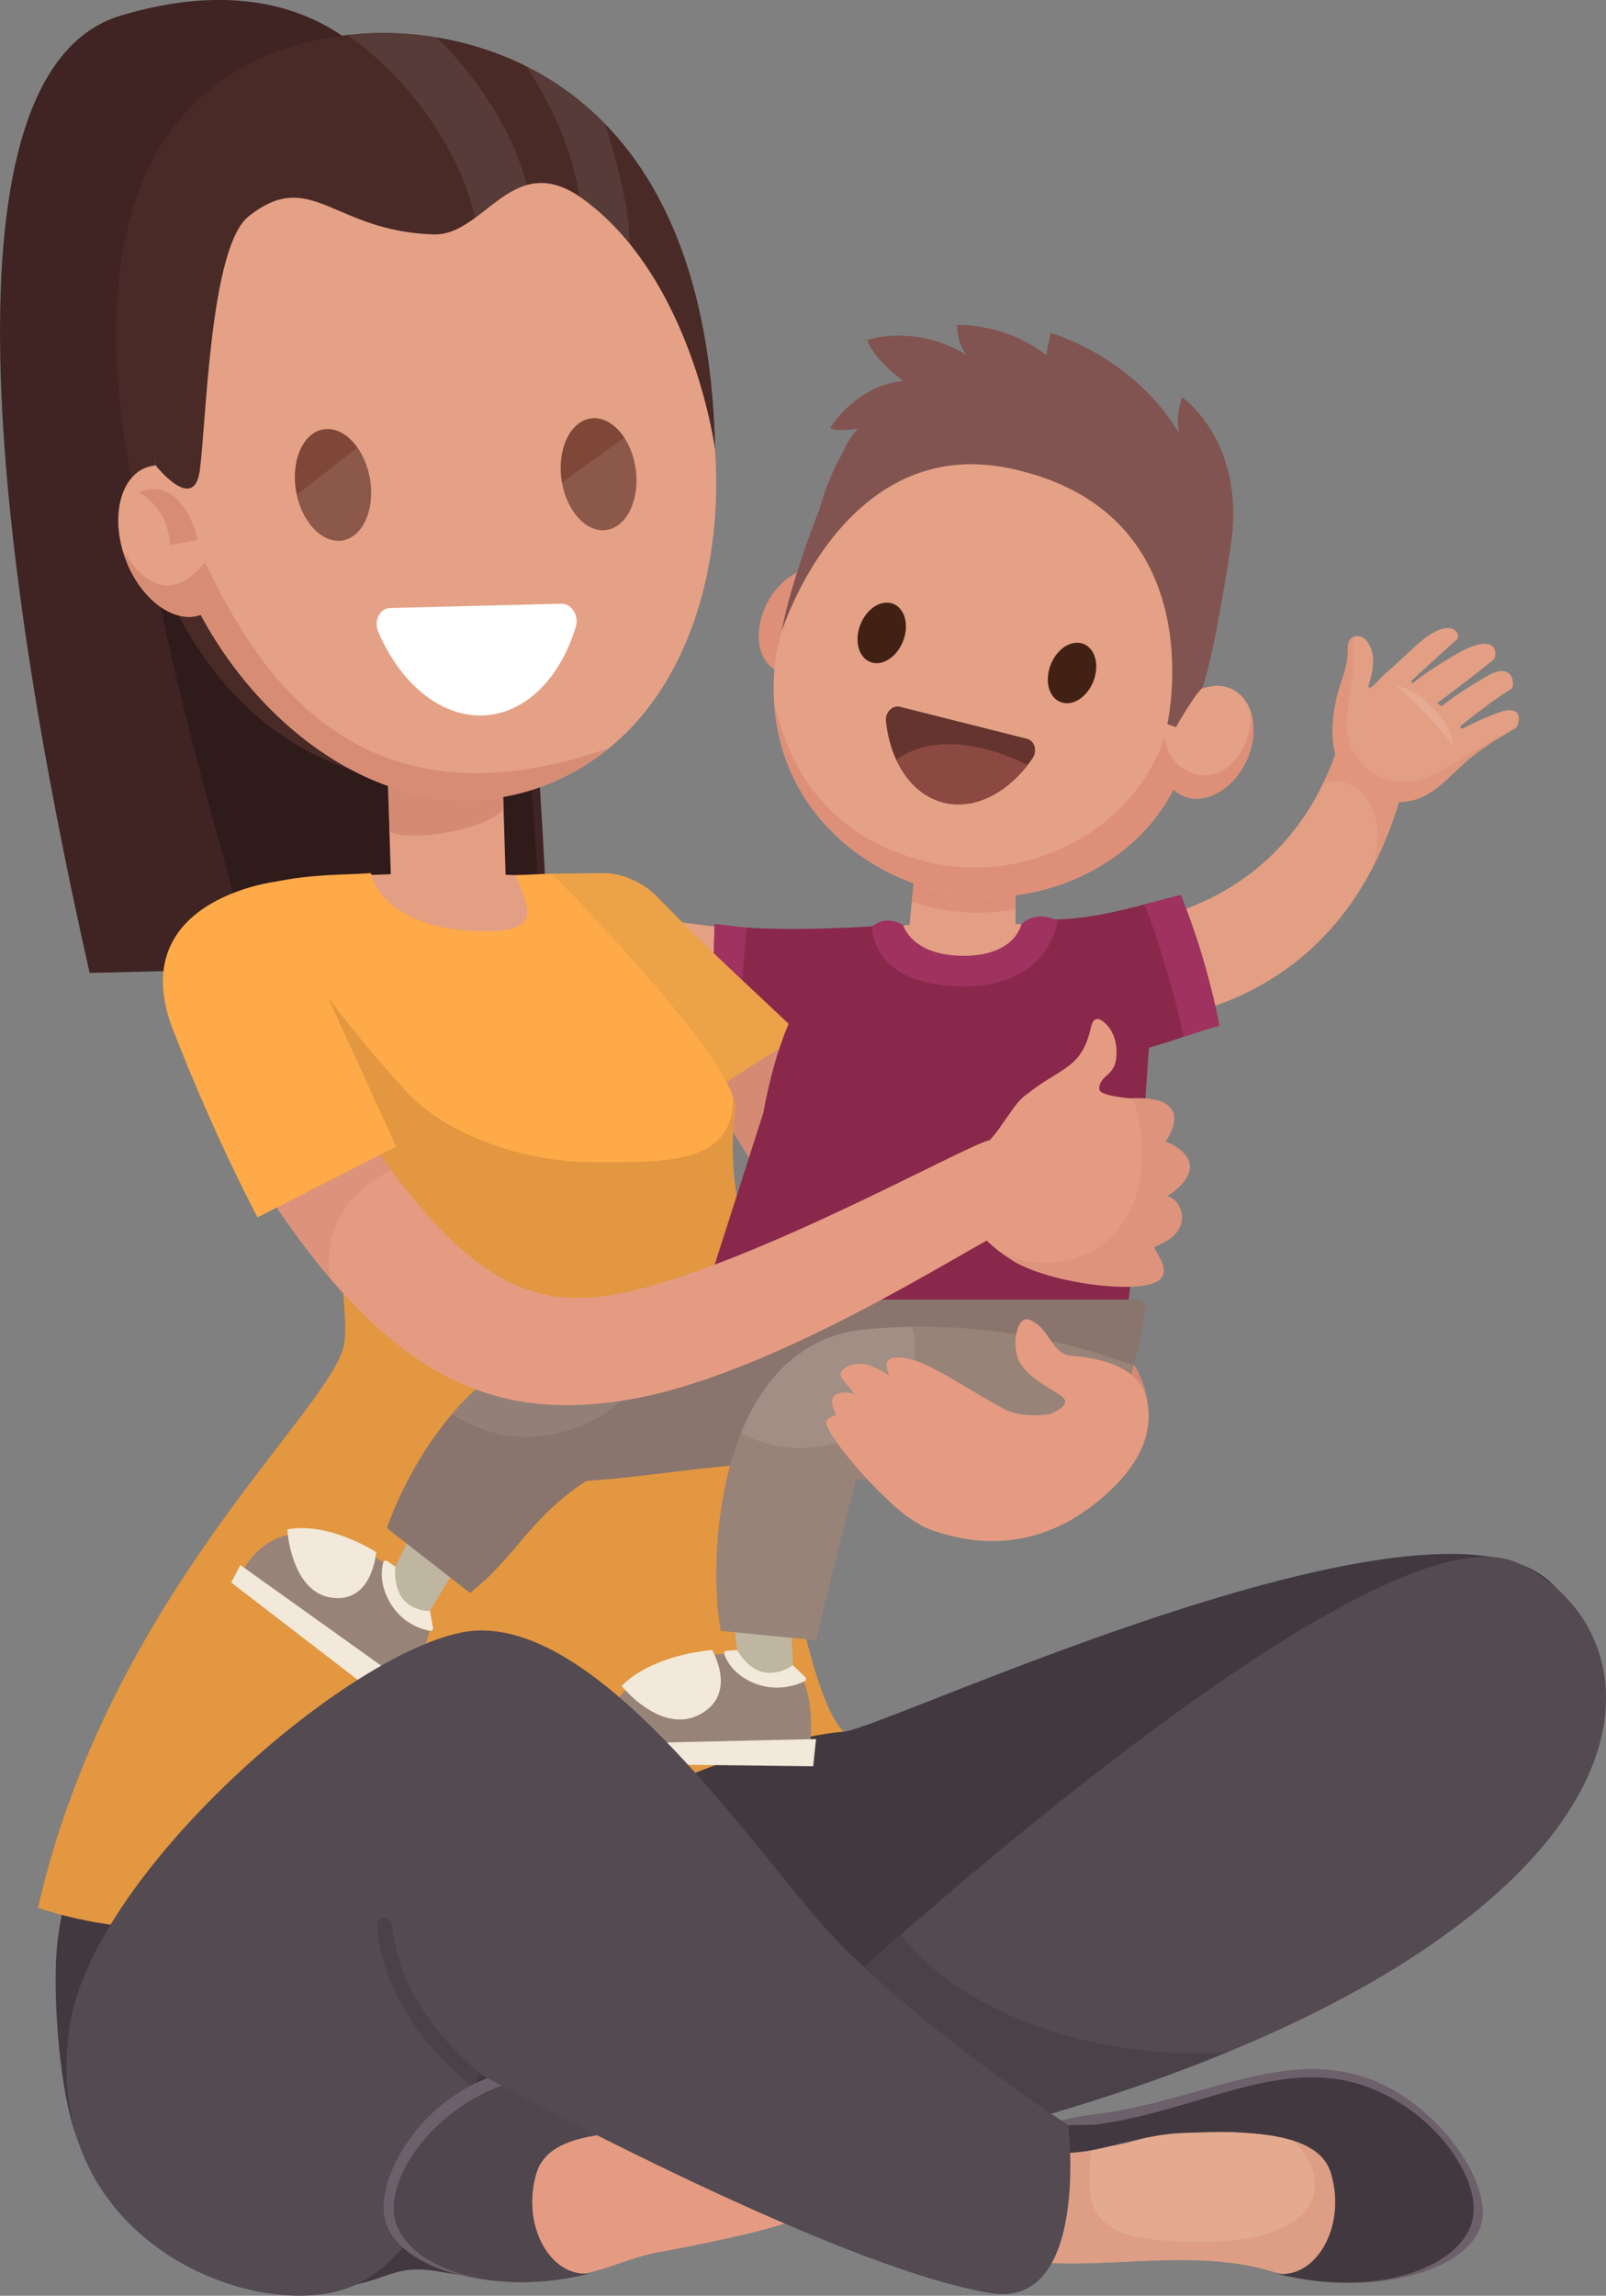 <?xml version="1.0" encoding="UTF-8"?>
<svg id="Calque_2" data-name="Calque 2" xmlns="http://www.w3.org/2000/svg" viewBox="0 0 160.34 229.07">
  <rect x="0" y="0" width="160.34" height="229.07" fill="#808080" stroke="none"/>
  <defs>
    <style>
      .cls-1 {
        fill: #a0325f;
      }

      .cls-2 {
        fill: #e3aa90;
      }

      .cls-3 {
        opacity: .36;
      }

      .cls-3, .cls-4 {
        fill: #d58a73;
      }

      .cls-5 {
        fill: #89756d;
      }

      .cls-6 {
        fill: #422115;
      }

      .cls-7 {
        fill: #492a27;
      }

      .cls-8 {
        fill: #423940;
      }

      .cls-9 {
        fill: #eca248;
      }

      .cls-10 {
        fill: #e39f83;
      }

      .cls-11, .cls-12, .cls-13, .cls-14 {
        fill: #fff;
      }

      .cls-11, .cls-15 {
        opacity: .08;
      }

      .cls-12, .cls-16 {
        opacity: .09;
      }

      .cls-13 {
        opacity: .13;
      }

      .cls-17 {
        opacity: .6;
      }

      .cls-17, .cls-18 {
        fill: #de8f78;
      }

      .cls-19 {
        fill: #e5a185;
      }

      .cls-20 {
        fill: #e59b82;
      }

      .cls-21 {
        fill: #8c4942;
      }

      .cls-22 {
        fill: #3f2423;
      }

      .cls-23 {
        fill: #f2e9da;
      }

      .cls-24 {
        fill: #89284b;
      }

      .cls-25 {
        fill: #65342e;
      }

      .cls-26 {
        fill: #4f464e;
      }

      .cls-27 {
        fill: #544a52;
      }

      .cls-28 {
        opacity: .47;
      }

      .cls-29 {
        opacity: .24;
      }

      .cls-30 {
        opacity: .11;
      }

      .cls-31 {
        fill: #feaa48;
      }

      .cls-32 {
        fill: #beb6a0;
      }

      .cls-33 {
        fill: #6d606a;
      }

      .cls-34 {
        fill: #d78c74;
      }

      .cls-35 {
        fill: #7f4737;
      }

      .cls-36 {
        fill: #825451;
      }

      .cls-37 {
        fill: #988378;
      }
    </style>
  </defs>
  <g id="_ÎÓÈ_1" data-name="—ÎÓÈ_1">
    <g>
      <g>
        <path class="cls-2" d="M100.66,213.92c.53-.09,6.51,1.39,12.57-.28,6.06-1.67,15.39-7.66,22.61-5.29,7.22,2.37,11.35,10.99,10.65,13.31s-9.68,7.88-19.76,4.91c-10.08-2.97-22.71,1.77-29.77-2.92-7.05-4.69,3.69-9.72,3.69-9.72Z"/>
        <path class="cls-3" d="M100.66,213.92c.41-.07,3.94.76,8.26.44-.15,3.79-1.45,8.34,6.38,9.11,16.26,1.6,18.49-5.17,13.87-9.87,1.59-.1,5.22-5.74,6.68-5.26,7.22,2.37,11.35,10.99,10.65,13.31s-9.68,7.88-19.76,4.91c-10.08-2.97-22.71,1.77-29.77-2.92-7.05-4.69,3.69-9.72,3.69-9.72Z"/>
        <path class="cls-33" d="M127.54,226.88c3.91.48,6.97-4.85,5.31-10.14-1.05-3.34-6.02-3.78-8.9-3.96-1.87-.12-3.71-.02-5.58.03-2.74.07-5.22.76-7.88,1.41-1.53.37-3.12.66-4.7.57-.42-.02-4.22-.52-3.92-.93,1.61-2.26,6.49-2.78,7.88-2.96,9.93-1.31,18.04-6.37,26.42-3.66,7.23,2.34,12.98,10.62,11.69,14.8-1.39,4.51-10.57,7.3-20.33,4.84Z"/>
        <path class="cls-8" d="M127.54,226.88c3.91.48,6.97-4.85,5.31-10.14-1.05-3.34-6.02-3.78-8.9-3.96-1.87-.12-3.71-.02-5.58.03-2.74.07-5.22.76-7.88,1.41-1.53.37-3.12.66-4.7.57-.42-.02-4.22-.52-3.92-.93,1.61-2.26,6.23-1.71,7.63-1.89,9.93-1.31,18.04-6.65,26.43-3.94,7.23,2.34,12.29,9.62,11,13.79-1.39,4.51-9.63,7.52-19.39,5.06Z"/>
        <path class="cls-8" d="M75.96,157.44s4.13,15.64,8.26,15.35c4.13-.3,60.46-27.13,71.24-14.24,3.38,4.04-7.9,9.19-9.95,10.96-8.85,7.66-18.55,14.36-28.24,20.9-4.76,3.21-9.55,6.35-14.38,9.45-8.42,5.39-17.29,10.07-25.6,15.62-7.1,4.74-14.07,10.23-22.78,11.47-.45.06-.9.12-1.35.16-2.14.19-4.3.19-6.44-.01-1.97-.19-3.99-.84-5.98-.6-1.2.14-2.33.62-3.48.99-3.75,1.2-7.85,1.21-11.62.13-1.99-.57-3.59-1.68-5.46-2.47-1.81-.77-3.35-1.32-4.89-2.67-3.44-3-6.13-5.09-7.69-9.38-1.62-4.44-2.23-12.87-2-17.6.31-6.41,2.86-11.77,4.41-17.99,1.6-6.45,4.21-9.68,6.79-15.8,1.33-3.17,59.16-4.26,59.16-4.26Z"/>
        <path class="cls-22" d="M38.99,8.49S31.84-4.36,12.07,1.55C-6.37,7.07-.57,55,8.95,97.08l45.82-1.15s-2.28-78.51-15.78-87.44Z"/>
        <path class="cls-29" d="M16.16,21.81c5.63-7.14,12.13-13.42,21.03-15.62,1.66.98,1.8,2.3,1.8,2.3,13.5,8.92,15.78,104.44,15.78,104.44l-24.59,1c-7.44-28.44-16.5-53.45-17.92-80.94,1.26-5.45.29-6.61,3.9-11.19Z"/>
        <path class="cls-19" d="M88.11,92.37s-9.67.99-14.97.32c-5.3-.67-12.53-1.62-12.53-1.62v9.11s18.26,4.63,26.14,1.1c7.88-3.53,1.36-8.91,1.36-8.91Z"/>
        <path class="cls-24" d="M88.11,92.37s-9.83.7-15.13.03c-.53-.07-1.08-.13-1.63-.2-.08,3.32-.21,6.62-.41,9.91,5.49.68,11.83.9,15.67-.82,7.88-3.53,1.51-8.91,1.51-8.91Z"/>
        <path class="cls-1" d="M71.34,92.2c-.08,3.32-.21,6.62-.41,9.91.98.12,1.99.23,3.01.31.1-3.3.26-6.61.62-9.86-.56-.04-1.1-.09-1.59-.15-.53-.07-1.08-.13-1.63-.2Z"/>
        <path class="cls-4" d="M76.87,103.46l-7.51,3.19s22.7,38.21,30.04,42.64c7.35,4.44,19.4-3.85,13.8-13.16-5.6-9.32-36.33-32.67-36.33-32.67Z"/>
        <path class="cls-10" d="M44.17,68.56c-3.15.09-5.63,3.05-5.53,6.57l.46,14.87c0,.07.01.14.02.21l11.42-.91-.45-14.51c-.11-3.52-2.77-6.32-5.92-6.23Z"/>
        <path class="cls-4" d="M44.17,68.56c-3.15.09-5.63,3.05-5.53,6.57l.27,7.85c1.9,1.04,9.26-.02,11.36-2.2l-.19-6c-.11-3.52-2.77-6.32-5.92-6.23Z"/>
        <path class="cls-10" d="M55.6,87.53c-4.91-.3-12.11-.55-19.95-.17,1.35,3.47,2.79,6.9,4.22,10.33,2.37-.26,4.74-.53,7.11-.78,2.85-.31,5.75-.77,8.66-1.22-.17-2.74-.34-5.49-.03-8.16Z"/>
        <path class="cls-9" d="M65.44,89.31c-1.23-1.24-3.37-2.21-5.12-2.19l-5.23.05s4.87,11.77,10.44,25.01c2.62-.91,11.98-7.9,14.6-8.72-11.28-10.56-10.23-9.65-14.69-14.15Z"/>
        <path class="cls-31" d="M73.37,110.76c.58-4.63-18.28-23.59-18.28-23.59-.46.03-3.58.15-3.58.15,1.09,3.1,2.78,5.52-2.66,5.6-8.21.12-11.35-3.48-11.82-5.8-2.87.2-5.61.07-9.57.86,0,0,7.84,39.14,6.92,45.98-.87,6.39-23.41,24.97-30.6,56.4,28.84,9.52,61.46-15.94,80.45-17.58-5.69-5.23-10.54-52.75-10.54-52.75,0,0-.97-4.07-.32-9.28Z"/>
        <path class="cls-30" d="M34.37,133.96c.71-5.26-3.77-29.66-5.87-40.62,3.49,5.56,7.72,10.85,12.14,15.65,3.74,4.06,11.24,6.94,18.52,6.98,7.86.05,14.01.03,14.04-6.38.13.44.19.84.15,1.16-.65,5.21.32,9.28.32,9.28,0,0,4.85,47.52,10.54,52.75-18.99,1.64-51.61,27.09-80.45,17.58,7.19-31.44,29.73-50.01,30.6-56.4Z"/>
        <path class="cls-18" d="M82.75,57.03c-1.93-1.03-4.67.35-6.12,3.07-1.45,2.73-1.07,5.77.85,6.8,1.93,1.03,4.67-.35,6.12-3.07,1.45-2.73,1.07-5.77-.85-6.8Z"/>
        <path class="cls-10" d="M138.34,72.11l-4.42,1.21c-.34.7-4.14,19.96-28.42,19.27l1.26,9.8c29.07.83,32.54-22.36,33.65-24.61l-3.73-1.85,1.67-3.82Z"/>
        <path class="cls-24" d="M104.5,91.74l2.83,13.73c6.03.17,9.82-1.89,14.41-3.13-.96-4.95-2.47-9.64-3.85-13.03-3.79.89-8.64,2.57-13.39,2.43Z"/>
        <path class="cls-1" d="M114.22,90.25c1.18,2.74,2.02,5.8,2.76,8.35.47,1.6.85,3.22,1.18,4.85,1.17-.39,2.35-.78,3.58-1.11-.96-4.95-2.47-9.64-3.85-13.03-1.14.27-2.38.6-3.67.94Z"/>
        <path class="cls-10" d="M95.72,81.4h-.77c-1.87,0-3.4,1.52-3.41,3.39l-.8,8.19c0,1.87,2.3,3.41,4.17,3.42h.77c1.87,0,5.7-1.86,5.71-3.73v-8.24c0-1.87-3.8-3.02-5.67-3.02Z"/>
        <path class="cls-18" d="M95.72,81.4h-.77c-1.87,0-3.4,1.52-3.41,3.39l-.51,5.19c1.54.52,3.08.89,4.99,1.03,1.89.14,3.64.02,5.37-.31v-6.28c0-1.87-3.8-3.02-5.67-3.02Z"/>
        <path class="cls-10" d="M103.65,96.92c-4.04.15-8.07.29-12.1.5-.69-1.7-1.42-3.44-2.31-5.04l9.56-.5s1.96.3,1.96.29c.94.04,2.13.04,3.42.1-.48,1.45-.55,3.04-.54,4.65Z"/>
        <path class="cls-24" d="M104.25,91.72c-.81,1.52-1.99,2.82-3.56,3.73-3.29,1.9-7.69,1.38-10.4-1.28-.56-.55-1.01-1.15-1.37-1.78l-.69.04s-8.78.7-12.01,18.57l-6.85,21.37c11.29,6.73,35.45,4.45,41.9,3.82-.2-.66.7-1.64.82-2.34,1.6-8.77,2.69-34.52,3.24-35.61-.5-.98-1.1-1.92-1.84-2.76-2.21-2.5-6.29-3.51-9.23-3.76Z"/>
        <path class="cls-5" d="M113.53,129.67h-44.32s-3.77,2.72-3.77,2.72c12.58,7.5,44.82,6.78,46.79,6.7.16,0,1.62-4.73,2.13-8.47.07-.5-.32-.95-.83-.95Z"/>
        <path class="cls-19" d="M106.23,45.39l-3.76-.95c-5.97-1.51-12.03,0-16.55,3.57-3.2,2.53-5.63,6.08-6.7,10.32l-1.7,6.75c-1.87,12.47,5.98,21.25,16.19,23.83h0c10.21,2.57,22.13-3.31,24.7-13.52l1.7-6.75c2.57-10.21-3.67-20.67-13.88-23.25Z"/>
        <path class="cls-25" d="M102.55,73.72l-12.71-3.2c-.75-.19-1.49.58-1.39,1.45.44,4.06,2.57,7.31,5.74,8.11,3.17.8,6.59-1.05,8.9-4.42.5-.73.21-1.75-.54-1.94Z"/>
        <g>
          <polygon class="cls-32" points="37.62 160.14 42.02 162.27 45.55 156.35 40.87 153.43 37.62 160.14"/>
          <path class="cls-37" d="M41.13,160.4l-.04-.03c-.86-.64-1.53-1.58-1.74-2.69-.07-.35-.09-.74-.06-1.13-12.28-8.55-15.38.97-15.38.97l15.44,11.45s4.23-4.71,3.56-7.94c-.63-.05-1.24-.24-1.76-.63Z"/>
          <polygon class="cls-23" points="23.08 157.9 39.03 170.17 40.72 168.1 24 156.16 23.08 157.9"/>
          <path class="cls-23" d="M42.93,160.74s-1.57.09-2.64-1.13c-1.07-1.22-.82-3.29-.82-3.29l-.83-.56c-.14-.1-.33-.02-.38.15-.18.68-.4,2.32.82,4.23,1.24,1.93,3.09,2.46,3.88,2.59.18.03.32-.15.27-.33l-.3-1.66Z"/>
          <path class="cls-23" d="M28.68,152.6c.17,2.22,1.18,6.3,4.33,6.8,3.53.57,4.4-3.04,4.55-4.54-3.72-2.21-6.85-2.66-8.88-2.26Z"/>
        </g>
        <path class="cls-21" d="M89.48,75.8c1,2.17,2.63,3.75,4.71,4.28,2.95.75,6.11-.81,8.4-3.75-4.29-2.13-9.42-3.12-13.11-.53Z"/>
        <path class="cls-19" d="M122.93,68.73c-2.19-1-5.05.58-6.4,3.52-1.34,2.95-.66,6.14,1.53,7.14,2.19,1,5.05-.58,6.4-3.52s.66-6.14-1.53-7.14Z"/>
        <path class="cls-18" d="M92.37,85.94c9.91,2.5,20.65-2.83,23.91-12.38.19,1.54,1.07,2.93,2.6,3.52,3.56,1.37,6.23-2.67,5.99-5.98.44,1.38.35,3.11-.41,4.77-1.34,2.95-4.21,4.52-6.4,3.52-.34-.16-.64-.38-.9-.64-4.06,8.09-14.41,12.42-23.44,10.14-8.73-2.2-15.73-8.94-16.41-18.63,1.8,7.51,6.14,13.43,15.06,15.67Z"/>
        <path class="cls-5" d="M60.36,132.63c-14.29,1.41-20.46,16.2-21.74,19.84l8.31,6.47c4.73-3.75,5.88-7.42,11.58-11.17,8.47-.57,17.41-2.57,26.41-1.73l-.82-10.24c-.9-.06-9.69-4.55-23.74-3.16Z"/>
        <g class="cls-15">
          <path class="cls-14" d="M60.36,132.63c-6.81.67-11.77,4.39-15.24,8.48,1.32.81,2.75,1.45,4.27,1.86,4.8,1.31,11.03-.75,13.73-4.46.23-.4.47-.79.71-1.18.71-1.48.87-3.15.24-4.95-1.19.04-2.43.11-3.71.24Z"/>
        </g>
        <g>
          <polygon class="cls-32" points="73.16 161.44 74.19 168.91 79.25 167.96 78.92 160.95 73.16 161.44"/>
          <path class="cls-37" d="M77.4,166.97h-.06c-1.12,0-2.24-.35-3.07-1.13-.26-.24-.5-.55-.7-.88-15.62.53-12.83,10.22-12.83,10.22l20.03-.1s.98-6.44-1.48-8.67c-.57.34-1.22.56-1.9.57Z"/>
          <polygon class="cls-23" points="60.24 175.99 81.19 176.24 81.47 173.52 60.04 174.01 60.24 175.99"/>
          <path class="cls-23" d="M79.16,166.15s-1.32,1.04-2.95.69c-1.64-.34-2.61-2.19-2.61-2.19l-1.05.05c-.18,0-.3.18-.24.35.23.66.98,2.15,3.15,2.96,2.2.82,4.11.11,4.87-.26.17-.08.19-.32.04-.44l-1.22-1.17Z"/>
          <path class="cls-23" d="M62.06,168.22c1.43,1.71,4.65,4.42,7.68,2.91,3.4-1.7,2.08-5.18,1.35-6.5-4.51.47-7.5,2.03-9.03,3.59Z"/>
        </g>
        <path class="cls-37" d="M86.5,132.63c-15.21,1.41-15.85,23.49-14.53,30.1l9.5.93c2.05-8.63,3.97-15.96,3.97-15.96,6.19-.39,11.91-.82,18.44-1.18,4.87-.27,7.8-4.07,9.32-10.4l-.38-.06c-.96-.06-11.36-4.82-26.33-3.43Z"/>
        <g class="cls-16">
          <path class="cls-14" d="M86.5,132.63c-6.51.6-10.34,5-12.51,10.34,8.14,4.61,19.39-1.97,17.06-10.58-1.47.02-2.98.1-4.56.24Z"/>
        </g>
        <path class="cls-1" d="M101.97,92.21s-.57,3.16-5.76,3.16-6.03-3.04-6.03-3.04c0,0-1.54-1.14-3.11.11,0,0-.25,5.97,9.15,5.98,8.66,0,9.36-6.54,9.36-6.54,0,0-1.95-1.18-3.61.33Z"/>
        <path class="cls-20" d="M107.02,135.3c-2.15-.17-2.12-2.85-4.32-3.64-1.14-.4-1.84,2.65-.86,4.32,1.27,2.16,4.77,3.14,4.51,3.97-.17.52-.89.85-1.34,1.07-.67.34-1.38.6-2.1.84-1.97.66-14.61,5.84-15.28,6.21-.1.05-.2.12-.24.22-.08.22.93,1.04,1.11,1.23.47.47.97.92,1.48,1.33.94.76,1.97,1.45,3.12,1.85,5.46,1.92,11.13,1.39,16.29-2.72,2.5-1.99,5.75-5.32,5.23-9.58-.28-2.25-1.64-4.63-7.61-5.11Z"/>
        <path class="cls-20" d="M116.36,113.9s3.53-4.74-3.69-4.3c-1.27.08-1.38.49-2.55-.05-.74-.34-2.38-1.88-3.15-2.15-.83-.29-1.49.04-2.18.49-1.58,1.03-3,2.29-4.21,3.73-.59.71-1.13,1.47-1.76,2.13l-.58,9.68c.54.83,2.65,2.29,3.47,2.7,2.79,1.4,7.04,2.17,10.14,2.26,7.52.21,2.85-3.79,3.48-4.02,4.57-1.71,2.12-5.21,1.15-4.96-.01,0-.01.01-.02.02,0,0,.01,0,.02-.02,5.28-3.58-.11-5.51-.11-5.51Z"/>
        <path class="cls-3" d="M108.24,125.2c5.98-2.55,6.79-10.16,4.84-15.61,6.66-.23,3.28,4.32,3.28,4.32,0,0,5.39,1.93.11,5.51.97-.25,3.42,3.25-1.15,4.96-.63.24,4.05,4.24-3.48,4.02-3.1-.09-7.35-.86-10.14-2.26-.51-.26-1.53-.92-2.35-1.58,2.69,1.7,5.96,1.89,8.89.65Z"/>
        <path class="cls-20" d="M110.79,102.62c-.21-.31-.47-.58-.79-.79-.14-.09-.3-.18-.47-.16-.37.03-.53.48-.61.84-.23,1.01-.57,2.02-1.2,2.84-.8,1.04-2.01,1.67-3.12,2.37-.81.5-1.58,1.06-2.33,1.65-.69.55-1.13,1.28-1.65,2-.7.96-1.38,1.97-1.94,3.02l12.17-2.22c.27-.49.55-.97.84-1.45.13-.21,1.17-1.13,1.17-1.13-.8-.06-2.96-.31-3.09-.84-.1-.41.13-.83.42-1.14s.64-.56.87-.91c.29-.42.38-.93.41-1.44.05-.92-.16-1.9-.68-2.65Z"/>
        <path class="cls-20" d="M100.58,140.74c-1.95-.88-6.04-3.67-8.58-4.74-1.92-.81-3.4-.66-3.47,0-.07.66.29,1.29.29,1.29,0,0-1.73-1.18-2.79-1.21-1.07-.04-2.76.55-1.84,1.65.92,1.1,1.18,1.41,1.18,1.41,0,0-.92-.46-1.87,0-.96.46,0,2.07,0,2.07,0,0-1.2.21-.99.89.48,1.58,3.81,5.31,5.04,6.5,1.23,1.18,16.56-4.95,16.56-4.95l1.29-2.65s-2.87.63-4.81-.25Z"/>
        <path class="cls-20" d="M61.16,129.19c-8.94,1.55-16.98-1.71-30.56-25.78-3.18,2.11-6.42,4.13-9.62,6.23,12.27,21.88,22.41,30.57,35.58,30.57,2.04,0,4.17-.2,6.4-.59,14.32-2.48,33.46-14.97,36.87-16.53l-1.02-9.33c-2.35.46-24.99,13.24-37.65,15.43Z"/>
        <g class="cls-28">
          <path class="cls-4" d="M33,124.07c-.21,1.19-.2,2.36-.03,3.49-3.88-4.57-7.81-10.48-11.99-17.93,3.2-2.1,6.43-4.12,9.62-6.23,3.09,5.48,5.9,9.88,8.49,13.39-2.97,1.26-5.5,4.04-6.09,7.27Z"/>
        </g>
        <path class="cls-31" d="M17.29,102.8c4.32,11.06,8.42,18.66,8.42,18.66l13.84-7.06-12.09-26.42s-15.22,1.87-10.17,14.82Z"/>
        <path class="cls-7" d="M37.1,3.31c9.72-.39,33.46,3.91,34.29,41.53.87,39.62-31.46,32.97-31.46,32.97,0,0-22.74-.7-27.55-34.37C7.58,9.77,26.16,3.75,37.1,3.31Z"/>
        <path class="cls-19" d="M46.58,79.82c3.6,0,7.26-.88,10.84-2.87,15.42-8.55,17.44-32.9,9.65-48.52-.04-.08-.08-.16-.12-.24-.9-1.77-1.93-3.46-3.1-5.05-4.07-5.55-9.35-9.89-15.7-11.87-2.87-.89-5.84-1.25-8.78-1.12-17.51.79-25.72,21.2-23.68,37.86,1.98,16.16,15.84,31.8,30.87,31.81Z"/>
        <path class="cls-19" d="M12.58,55.92c1.56,4.04,4.96,6.44,7.59,5.38s3.5-5.2,1.94-9.24c-1.56-4.04-4.96-6.44-7.59-5.38s-3.5,5.2-1.94,9.24Z"/>
        <path class="cls-34" d="M20.45,56.1c5.23,10.83,15.19,27.39,40.36,18.54-1.05.86-2.17,1.64-3.38,2.31-3.59,1.99-7.25,2.88-10.84,2.87-10.75-.01-20.9-8.01-26.53-18.48-2.62.94-5.93-1.45-7.47-5.42-.12-.31-.22-.63-.31-.94.49.54,3.65,6.69,8.18,1.12Z"/>
        <path class="cls-34" d="M19.74,53.89s-1.37-6.61-5.95-4.75c0,0,2.96,1.25,3.18,5.23l2.77-.49Z"/>
        <path class="cls-7" d="M37.1,3.31c9.72-.39,33.46,3.91,34.29,41.53,0,0-2.22-16.97-13.15-24.96-7.06-5.16-9.79,3.66-14.96,3.51-10.04-.3-12.23-6.76-18.47-1.79-3.85,3.07-4.2,20.36-4.86,25.33-.58,4.36-4.4-.48-4.4-.48C10.73,12.77,26.16,3.75,37.1,3.31Z"/>
        <path class="cls-11" d="M62.89,24.36c-1.34-1.66-2.88-3.2-4.66-4.49-.13-.1-.26-.18-.39-.26-.66-4.57-2.71-9.07-5.28-12.97,2.71,1.36,5.4,3.23,7.88,5.78,1.16,3.93,2.32,7.82,2.45,11.95Z"/>
        <path class="cls-11" d="M36.37,4.74c-.54-.43-1.08-.82-1.64-1.2.81-.12,1.6-.2,2.37-.23,1.76-.07,3.99.02,6.45.42.31.29.62.57.92.88,3.16,3.27,6.81,8.58,8.13,13.84-1.93.54-3.53,2.08-5.2,3.29-1.37-6.64-6.36-13.27-11.05-17Z"/>
        <path class="cls-14" d="M38.92,60.67l17.13-.43c1.01-.03,1.77,1.18,1.44,2.29-1.55,5.15-5.08,8.75-9.35,8.86-4.28.11-8.22-3.3-10.38-8.36-.46-1.09.15-2.33,1.16-2.36Z"/>
        <path class="cls-35" d="M32.45,42.82c2.05-.21,4.08,2.11,4.52,5.18.44,3.07-.87,5.74-2.93,5.95-2.05.21-4.08-2.11-4.52-5.18s.87-5.74,2.93-5.95Z"/>
        <path class="cls-12" d="M29.96,49.11c1.89-1.5,3.83-2.95,5.71-4.47.64.9,1.11,2.07,1.3,3.37.44,3.07-.87,5.74-2.93,5.95-1.92.2-3.81-1.82-4.41-4.59.11-.09.22-.17.33-.26Z"/>
        <path class="cls-35" d="M59.19,41.73c2.06-.12,3.99,2.28,4.31,5.36.31,3.09-1.1,5.69-3.17,5.81-2.06.12-3.99-2.28-4.31-5.36-.31-3.09,1.1-5.69,3.17-5.81Z"/>
        <path class="cls-12" d="M56.44,47.89c1.96-1.41,3.95-2.78,5.89-4.22.6.92,1.03,2.11,1.16,3.42.31,3.09-1.1,5.69-3.17,5.81-1.93.11-3.74-1.98-4.22-4.77.11-.08.22-.16.34-.24Z"/>
        <path class="cls-20" d="M87.43,212.55c-.08-.1-.17-.19-.25-.28-.84-.92-1.68-1.83-2.53-2.75-.22-.24-.45-.49-.76-.59-.57-.19-1.17.16-1.69.47-2.48,1.46-5.35,2.06-8.16,2.65-1.21.25-2.45.51-3.69.4-1.27-.11-2.48-.59-3.67-1.06-5.03-2.01-10.52-4.9-16.07-3.1-7.23,2.35-11.39,10.95-10.7,13.28.69,2.33,9.65,7.91,19.75,4.97,2.07-.6,3.94-1.42,6.09-1.81,2.51-.46,5.01-.97,7.5-1.53,2.68-.6,5.37-1.27,7.89-2.38,2.52-1.11,4.87-2.71,6.54-4.89.3-.39.58-.82.64-1.31.09-.77-.38-1.46-.9-2.07Z"/>
        <path class="cls-33" d="M58.87,226.85c-3.92.47-6.95-4.87-5.28-10.15,1.06-3.34,6.04-3.76,8.91-3.93,1.87-.11,3.71,0,5.58.05,2.74.08,5.22.78,7.87,1.44,1.53.38,3.12.67,4.7.59.42-.02,4.22-.51,3.93-.92-1.6-2.27-6.23-1.73-7.62-1.92-9.92-1.34-18.85-7.73-27.25-5.05-7.24,2.31-12.48,10.62-11.21,14.8,1.38,4.52,10.6,7.52,20.36,5.09Z"/>
        <path class="cls-26" d="M58.87,226.85c-3.92.47-6.95-4.87-5.28-10.15,1.06-3.34,6.04-3.76,8.91-3.93,1.87-.11,3.71,0,5.58.05,2.74.08,5.22.78,7.87,1.44,1.53.38,3.12.67,4.7.59.42-.02,4.22-.51,3.93-.92-1.6-2.27-6.23-1.73-7.62-1.92-9.92-1.34-18.02-6.72-26.42-4.04-7.24,2.31-12.32,9.57-11.05,13.75,1.38,4.52,9.61,7.56,19.37,5.13Z"/>
        <path class="cls-27" d="M79.5,216.76s38.46-5.71,63.11-22.53c24.06-16.43,20.07-33.08,8.92-38.27-14.71-6.84-70.11,44.71-70.11,44.71l-1.92,16.08Z"/>
        <path class="cls-30" d="M121.63,204.82c.34-.02.66-.06,1-.08-21.3,8.79-43.12,12.03-43.12,12.03l1.92-16.08s3.3-3.07,8.5-7.61c7.09,8.91,21.07,12.26,31.71,11.75Z"/>
        <path class="cls-27" d="M106.66,212.04s-17.12-11.07-25.53-21.1c-8.41-10.03-23.02-30.55-35.12-28.04-12.1,2.51-36.9,24.36-39.08,39.39-3.15,21.76,19.45,29.96,28.6,25.68,9.15-4.28,12.25-21.1,12.25-21.1,0,0,34.96,19.22,51.06,21.93,10,1.68,7.82-16.76,7.82-16.76Z"/>
        <path class="cls-30" d="M38.29,191.38c.45-.02.81.32.86.77.67,7.23,6.18,12.61,9.05,14.95-.27-.15-.42-.23-.42-.23,0,0-.11.6-.35,1.59-3.03-2.4-9.15-8.2-9.81-16.33-.03-.4.28-.74.68-.75h0Z"/>
        <path class="cls-33" d="M47.58,207.82c1.28,3.14,2.73,5.87,2.91,9.56.19,3.85.11,7.32,2.53,10.3-7.35.3-13.41-2.33-14.51-5.93-1.12-3.68,2.42-10.77,9.07-13.94Z"/>
        <path class="cls-26" d="M49.12,208.51c1.26,2.46,3.3,4.75,5.46,6.59-.44.44-.79.97-.99,1.6-1.68,5.28,1.36,10.62,5.28,10.15-9.76,2.43-17.99-.61-19.37-5.13-1.19-3.9,3.15-10.48,9.62-13.22Z"/>
        <path class="cls-36" d="M121.7,61.39c-.34-.24-.08-3.28-.43-3.51-.75-.49-1.51-.82-2.26-1.01.19-1.76.33-2.98.33-2.98,0,0-7.1-2.59-9.25-7.17-3.27.25-8.19.33-10.61-1.14,0,0,1.51-1.04,3.77-1.99,0,0-10.43,2.58-14.31.1-1.76.99-3.9,2.79-5.78,5.18-.36-.07-.94,1.88-1.3,1.82.83-3.11,2.42-6.22,4.02-7.97,0,0-2.01.45-3.01,0,0,0,2.53-4.24,7.28-4.71,0,0-3.02-2.23-3.55-4.09,0,0,4.82-1.65,9.96,1.53-.64-.72-.92-1.56-1.04-3.02,0,0,4.78-.26,9,3.05-.13-.39.37-1.74.32-2.29,0,0,8.31,2.33,12.88,10.05-.2-.86-.22-2.05.29-3.61,0,0,5.84,3.98,5.04,13.34-.18,2.12-1.04,6.8-1.33,8.42Z"/>
        <path class="cls-36" d="M117.41,72.55s1.86-3.31,2.68-3.94c0,0,2.71-8.97,2.05-15.55-.97-9.72-32.48-20.5-37.91-8.09s-6.18,18.03-6.18,18.03c0,0,6.18-19.82,22.85-16.25,20.47,4.38,15.64,25.51,15.64,25.51l.88.3Z"/>
        <path class="cls-10" d="M149.92,71.01c-1.44.41-3.97,1.73-3.97,1.73l-.18-.24c-.23.16,3.07-2.55,5.11-3.75.4-.23.31-2.87-2.41-1.29-3.34,1.93-4.54,3.02-4.54,3.02l-.44-.32s3.84-2.85,5.59-4.32c.47-.4.52-2.97-3.54-.65-3.19,1.83-4.48,2.97-4.48,2.97l-.2-.18s2.8-2.59,4.63-4.22c.37-.33-.36-2.2-3.15-.14-.89.65-1.67,1.46-2.48,2.2-.5.46-1,.91-1.51,1.35-.56.48-.97,1.08-1.59,1.5-.05-.06-.1-.12-.15-.17.19-.67.39-1.34.45-2.03.07-.69,0-1.41-.3-2.04-.17-.35-.43-.68-.78-.85-.36-.17-.82-.14-1.1.13-.29.28-.32.73-.31,1.13.06,1.78-.85,3.39-1.19,5.1-.55,2.75-.65,5.73,1.37,7.92,1.7,1.84,4.41,2.68,6.81,1.84,1.72-.61,3.07-2.11,4.38-3.31,1.6-1.47,3.05-2.4,5.34-3.71.36-.21,1-2.34-1.34-1.69Z"/>
        <path class="cls-17" d="M135.74,78.86c-1.1-.99-2.52-1.11-3.7-.58.57-1.15.97-2.19,1.26-3.02-.46-1.68-.3-3.54.05-5.31.34-1.71,1.25-3.32,1.19-5.1-.01-.4.02-.85.31-1.13.12-.12.28-.18.44-.21-.46.7-.15,2.38-.18,2.99-.14,3.4-1.8,6.61.78,9.57,2.28,2.62,5.3,2.29,8.09.8,1.97-1.05,3.76-2.41,5.73-3.45.68-.36,1.3-.61,1.76-1.05-.07.15-.15.27-.22.31-2.29,1.31-3.74,2.24-5.34,3.71-1.31,1.21-2.66,2.71-4.38,3.31-.61.21-1.24.32-1.87.33-.5,1.6-1.26,3.86-2.52,6.32.66-2.55.7-5.6-1.41-7.5Z"/>
        <path class="cls-13" d="M139.32,68.41s1.81.21,3.8,2.29c2,2.08,1.93,3.63,1.93,3.63,0,0-3.73-4.57-5.74-5.92Z"/>
      </g>
      <path class="cls-6" d="M104.67,67.14c-.29,1.67.53,3.02,1.84,3.03s2.59-1.34,2.88-3.01c.29-1.67-.53-3.02-1.84-3.03s-2.59,1.34-2.88,3.01Z"/>
      <path class="cls-6" d="M85.67,63.14c-.29,1.67.53,3.02,1.84,3.03s2.59-1.34,2.88-3.01c.29-1.67-.53-3.02-1.84-3.03s-2.59,1.34-2.88,3.01Z"/>
    </g>
  </g>
</svg>